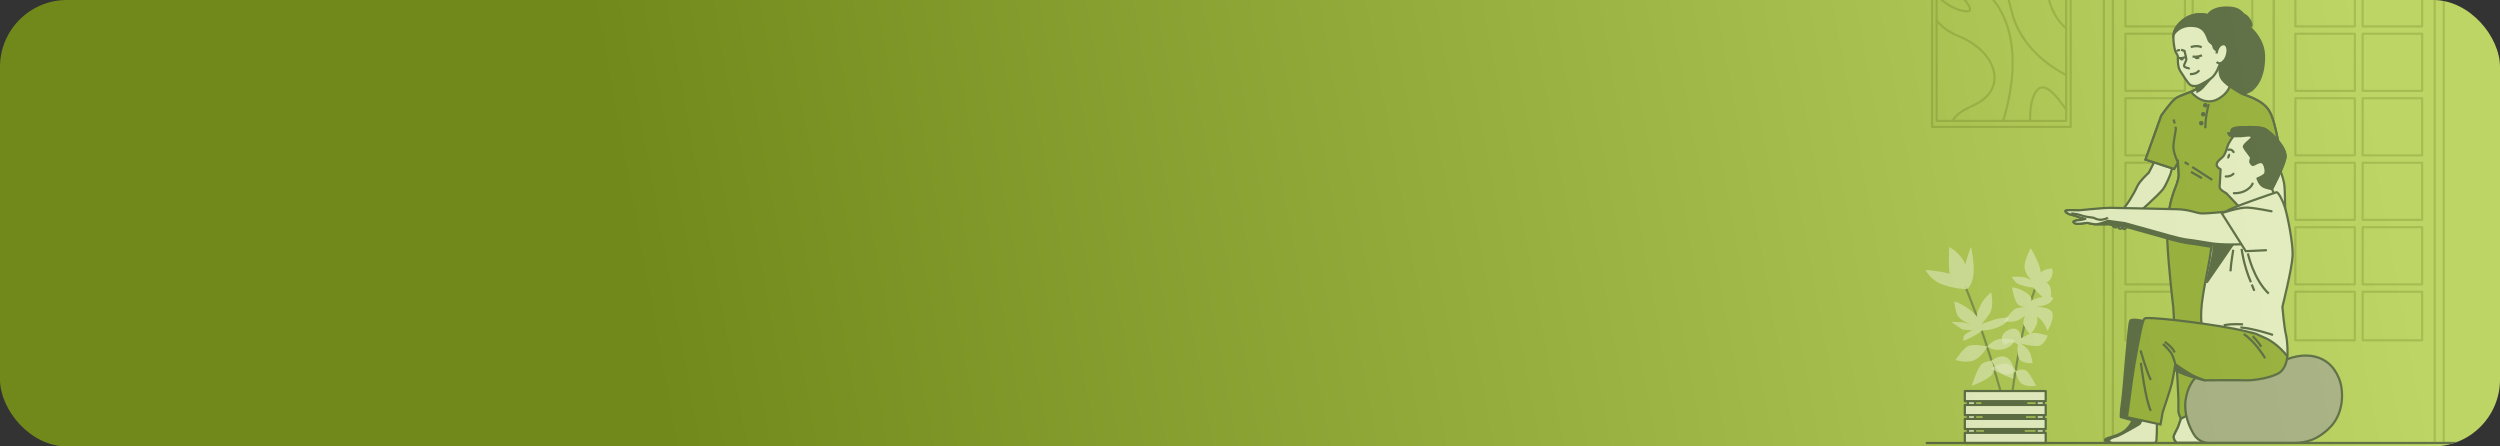 <?xml version="1.0" encoding="utf-8"?>
<svg xmlns="http://www.w3.org/2000/svg" fill="none" height="200" viewBox="0 0 1120 200" width="1120">
<rect x="0" y="0" width="1120" height="200" fill="#333333" stroke="none"/>
<g clip-path="url(#clip0_2061_3047)">
<rect fill="url(#paint0_linear_2061_3047)" height="200" rx="30" width="1120"/>
<g opacity="0.6">
<g opacity="0.3">
<path d="M1018.66 -25.724H1094.78V198.461H1018.66V-25.724Z" stroke="#415105" stroke-linecap="round" stroke-linejoin="round" stroke-miterlimit="10"/>
<path d="M1028.32 72.898H1054.97V98.498H1028.32V72.898Z" stroke="#415105" stroke-linecap="round" stroke-linejoin="round" stroke-miterlimit="10"/>
<path d="M1028.32 15.113H1054.97V40.714H1028.32V15.113Z" stroke="#415105" stroke-linecap="round" stroke-linejoin="round" stroke-miterlimit="10"/>
<path d="M1028.32 101.79H1054.97V127.391H1028.32V101.79Z" stroke="#415105" stroke-linecap="round" stroke-linejoin="round" stroke-miterlimit="10"/>
<path d="M1028.32 -14.052H1054.97V11.821H1028.32V-14.052Z" stroke="#415105" stroke-linecap="round" stroke-linejoin="round" stroke-miterlimit="10"/>
<path d="M1058.47 -14.052H1085.12V11.821H1058.47V-14.052Z" stroke="#415105" stroke-linecap="round" stroke-linejoin="round" stroke-miterlimit="10"/>
<path d="M1028.32 44.005H1054.97V69.606H1028.32V44.005Z" stroke="#415105" stroke-linecap="round" stroke-linejoin="round" stroke-miterlimit="10"/>
<path d="M1058.47 44.005H1085.12V69.606H1058.47V44.005Z" stroke="#415105" stroke-linecap="round" stroke-linejoin="round" stroke-miterlimit="10"/>
<path d="M1028.32 130.683H1054.97V152.471H1028.32V130.683Z" stroke="#415105" stroke-linecap="round" stroke-linejoin="round" stroke-miterlimit="10"/>
<path d="M1058.47 101.79H1085.12V127.391H1058.47V101.79Z" stroke="#415105" stroke-linecap="round" stroke-linejoin="round" stroke-miterlimit="10"/>
<path d="M1058.47 130.683H1085.12V152.471H1058.47V130.683Z" stroke="#415105" stroke-linecap="round" stroke-linejoin="round" stroke-miterlimit="10"/>
<path d="M1058.47 72.898H1085.12V98.498H1058.47V72.898Z" stroke="#415105" stroke-linecap="round" stroke-linejoin="round" stroke-miterlimit="10"/>
<path d="M1058.47 15.113H1085.12V40.714H1058.47V15.113Z" stroke="#415105" stroke-linecap="round" stroke-linejoin="round" stroke-miterlimit="10"/>
<path d="M1090.74 -25.335V198.288" stroke="#415105" stroke-linecap="round" stroke-linejoin="round" stroke-miterlimit="10"/>
<path d="M942.538 -25.724H1018.66V198.461H942.538V-25.724Z" stroke="#415105" stroke-linecap="round" stroke-linejoin="round" stroke-miterlimit="10"/>
<path d="M982.348 72.898H1009V98.498H982.348V72.898Z" stroke="#415105" stroke-linecap="round" stroke-linejoin="round" stroke-miterlimit="10"/>
<path d="M982.348 15.113H1009V40.714H982.348V15.113Z" stroke="#415105" stroke-linecap="round" stroke-linejoin="round" stroke-miterlimit="10"/>
<path d="M982.348 101.79H1009V127.391H982.348V101.79Z" stroke="#415105" stroke-linecap="round" stroke-linejoin="round" stroke-miterlimit="10"/>
<path d="M982.348 -14.052H1009V11.821H982.348V-14.052Z" stroke="#415105" stroke-linecap="round" stroke-linejoin="round" stroke-miterlimit="10"/>
<path d="M952.196 -14.052H978.848V11.821H952.196V-14.052Z" stroke="#415105" stroke-linecap="round" stroke-linejoin="round" stroke-miterlimit="10"/>
<path d="M982.348 44.005H1009V69.606H982.348V44.005Z" stroke="#415105" stroke-linecap="round" stroke-linejoin="round" stroke-miterlimit="10"/>
<path d="M952.196 44.005H978.848V69.606H952.196V44.005Z" stroke="#415105" stroke-linecap="round" stroke-linejoin="round" stroke-miterlimit="10"/>
<path d="M982.348 130.683H1009V152.471H982.348V130.683Z" stroke="#415105" stroke-linecap="round" stroke-linejoin="round" stroke-miterlimit="10"/>
<path d="M952.196 101.79H978.848V127.391H952.196V101.79Z" stroke="#415105" stroke-linecap="round" stroke-linejoin="round" stroke-miterlimit="10"/>
<path d="M952.196 130.683H978.848V152.471H952.196V130.683Z" stroke="#415105" stroke-linecap="round" stroke-linejoin="round" stroke-miterlimit="10"/>
<path d="M952.196 72.898H978.848V98.498H952.196V72.898Z" stroke="#415105" stroke-linecap="round" stroke-linejoin="round" stroke-miterlimit="10"/>
<path d="M952.196 15.113H978.848V40.714H952.196V15.113Z" stroke="#415105" stroke-linecap="round" stroke-linejoin="round" stroke-miterlimit="10"/>
<path d="M946.576 -25.335V198.288" stroke="#415105" stroke-linecap="round" stroke-linejoin="round" stroke-miterlimit="10"/>
</g>
<path d="M887.747 176.373H908.148L906.108 198.175H889.787L887.747 176.373Z" fill="#263238" stroke="#263238" stroke-miterlimit="10"/>
<g opacity="0.6">
<path d="M897.572 180.075C897.572 180.075 888.89 147.204 878.421 123.569" stroke="#263238" stroke-linecap="round" stroke-linejoin="round" stroke-miterlimit="10"/>
<path d="M880.856 128.96C880.856 128.96 882.011 120.028 879.251 116.098C876.492 112.168 873.29 110.703 873.29 110.703C873.29 110.703 872.608 120.777 873.762 124.043C874.916 127.31 880.856 128.96 880.856 128.96Z" fill="white"/>
<path d="M881.025 129.542C881.025 129.542 883.291 128.586 884.047 123.508C884.804 118.43 882.999 110.545 882.999 110.545C882.999 110.545 880.662 116.624 879.98 120.599C879.299 124.573 881.025 129.542 881.025 129.542Z" fill="white"/>
<path d="M881.025 129.542C881.025 129.542 877.693 123.91 873.515 122.656C869.336 121.403 862.627 120.948 862.627 120.948C862.627 120.948 864.919 125.678 870.567 127.586C876.215 129.493 881.025 129.542 881.025 129.542Z" fill="white"/>
<path d="M885.945 142.213C885.945 142.213 884.905 141.31 887.122 137.025C889.337 132.739 892.069 130.983 892.069 130.983C892.069 130.983 893.419 137.451 891.434 140.367C889.449 143.282 887.812 145.112 887.812 145.112C887.812 145.112 893.867 143.027 894.844 142.816C895.821 142.605 899.985 142.055 899.985 142.055C899.985 142.055 900.411 143.886 896.419 145.972C892.426 148.058 888.026 148.038 888.026 148.038C888.026 148.038 887.305 148.543 885.715 149.683C884.124 150.823 879.594 152.734 879.594 152.734C879.594 152.734 879.195 150.489 880.776 149.487C882.357 148.485 883.636 147.879 883.636 147.879C883.636 147.879 879.647 147.886 878.853 147.417C878.06 146.947 874.121 144.185 874.121 144.185C874.121 144.185 878.1 144.316 879.059 144.381C880.017 144.446 883.256 145.359 883.256 145.359C883.256 145.359 878 143.755 876.818 140.902C875.636 138.049 875.568 134.995 875.568 134.995C875.568 134.995 882.292 137.252 885.945 142.213Z" fill="white"/>
<path d="M890.287 155.261C890.287 155.261 884.465 153.896 881.917 154.971C879.368 156.046 876.129 161.234 876.129 161.234C876.129 161.234 880.69 162.929 884.371 161.376C888.053 159.823 890.287 155.261 890.287 155.261Z" fill="white"/>
<path d="M890.288 155.261C890.288 155.261 892.839 152.107 896.299 151.786C899.76 151.466 902.314 152.332 902.314 152.332C902.314 152.332 902.41 154.973 897.917 156.332C893.424 157.691 890.288 155.261 890.288 155.261Z" fill="white"/>
<path d="M892.058 161.619C892.058 161.619 889.155 161.838 887.537 163.392C885.918 164.946 883.323 172.811 883.323 172.811C883.323 172.811 888.528 171.084 891.727 168.528C894.926 165.972 892.058 161.619 892.058 161.619Z" fill="white"/>
<path d="M892.057 161.619C892.057 161.619 895.676 158.953 898.231 159.819C900.785 160.686 901.967 163.538 901.955 165.755C901.942 167.972 901.967 169.637 901.967 169.637C901.967 169.637 897.661 168.237 896.484 167.325C895.308 166.414 892.057 161.619 892.057 161.619Z" fill="white"/>
</g>
<g opacity="0.6">
<path d="M900.548 183.174C900.548 183.174 904.948 144.371 912.949 126.37" stroke="#263238" stroke-miterlimit="10"/>
<path d="M913.641 124.653C913.641 124.653 915.151 122.841 913.339 118.309C911.526 113.778 909.714 111.21 909.714 111.21C909.714 111.21 907.146 116.195 906.995 119.216C906.844 122.237 910.167 125.862 910.167 125.862C910.167 125.862 908.959 124.653 906.693 124.2C904.427 123.747 901.255 124.05 901.255 124.05C901.255 124.05 902.615 126.466 904.125 127.222C905.636 127.977 909.865 128.883 910.469 128.732C911.073 128.581 910.771 129.034 913.641 131.753C916.511 134.472 918.324 135.832 918.324 135.832C918.324 135.832 919.381 130.998 918.475 128.581C917.568 126.163 913.641 124.653 913.641 124.653Z" fill="white"/>
<path d="M911.979 124.804C911.979 124.804 913.338 122.841 914.547 121.783C915.755 120.726 918.021 120.424 918.927 120.273C919.834 120.122 919.984 123.293 918.323 125.408C916.662 127.523 910.468 128.731 910.468 128.731L911.979 124.804Z" fill="white"/>
<path d="M909.865 134.773C909.865 134.773 911.073 133.414 907.75 131.148C904.427 128.882 901.406 128.731 901.406 128.731C901.406 128.731 902.312 134.471 903.823 136.132C905.334 137.794 907.901 137.492 907.901 137.492C907.901 137.492 904.277 137.642 902.766 138.398C901.255 139.153 897.781 143.986 897.781 143.986C897.781 143.986 897.781 144.137 901.104 144.137C904.427 144.137 907.146 141.419 907.146 141.419C907.146 141.419 906.542 143.231 906.391 144.591C906.24 145.95 909.109 149.273 909.412 149.726C909.714 150.179 912.282 146.403 912.584 144.741C912.886 143.08 912.584 141.871 912.584 141.871C912.584 141.871 913.641 142.324 915.001 143.986C916.36 145.648 917.267 148.215 917.267 148.215C917.267 148.215 920.287 143.382 919.532 140.361C918.777 137.34 912.131 137.491 912.131 137.491C912.131 137.491 915.303 137.038 916.814 136.434C918.324 135.83 919.684 134.47 919.684 133.715C919.684 132.96 918.929 132.658 915.757 132.96C912.584 133.262 909.865 134.773 909.865 134.773Z" fill="white"/>
<path d="M905.484 151.539C905.484 151.539 909.864 148.82 912.13 149.122C914.395 149.424 916.359 150.18 917.115 150.18C917.87 150.18 915.604 154.862 912.885 155.013C910.166 155.164 905.333 153.956 905.333 153.956C905.333 153.956 908.051 155.617 909.109 157.43C910.166 159.243 910.62 162.717 910.62 162.717C910.62 162.717 906.693 162.868 905.031 161.357C903.37 159.847 903.974 154.258 903.974 154.258C903.974 154.258 903.068 153.503 901.709 153.352C900.349 153.201 897.814 154.579 897.814 154.579C897.814 154.579 894.609 150.18 899.896 147.763C905.182 145.346 905.484 151.539 905.484 151.539Z" fill="white"/>
<path d="M903.068 166.342C903.068 166.342 906.09 164.68 907.902 166.191C909.714 167.701 912.131 172.837 912.131 172.837C912.131 172.837 908.506 173.441 906.089 172.082C903.673 170.722 903.068 166.342 903.068 166.342Z" fill="white"/>
<path d="M903.068 166.342C903.068 166.342 902.464 163.774 899.443 163.019C896.422 162.264 892.042 164.982 892.042 164.982C892.042 164.982 893.402 166.342 896.876 167.399C900.349 168.456 903.068 166.342 903.068 166.342Z" fill="white"/>
</g>
<path d="M912.434 175.697H915.637V197.812H912.434V175.697Z" fill="white" stroke="#263238" stroke-linecap="round" stroke-linejoin="round" stroke-miterlimit="10"/>
<path d="M881.625 175.697H884.828V197.812H881.625V175.697Z" fill="white" stroke="#263238" stroke-linecap="round" stroke-linejoin="round" stroke-miterlimit="10"/>
<path d="M880.244 175.186H916.475V179.745H880.244V175.186Z" fill="white" stroke="#263238" stroke-linecap="round" stroke-linejoin="round" stroke-miterlimit="10"/>
<path d="M880.244 181.425H916.475V185.984H880.244V181.425Z" fill="white" stroke="#263238" stroke-linecap="round" stroke-linejoin="round" stroke-miterlimit="10"/>
<path d="M880.244 187.663H916.475V192.222H880.244V187.663Z" fill="white" stroke="#263238" stroke-linecap="round" stroke-linejoin="round" stroke-miterlimit="10"/>
<path d="M880.244 193.902H916.475V198.46H880.244V193.902Z" fill="white" stroke="#263238" stroke-linecap="round" stroke-linejoin="round" stroke-miterlimit="10"/>
<g opacity="0.3">
<path d="M865.583 -25.792H927.672V56.862H865.583V-25.792Z" stroke="#415105" stroke-linecap="round" stroke-linejoin="round" stroke-miterlimit="10"/>
<path d="M867.608 -23.096H925.646V54.166H867.608V-23.096Z" stroke="#415105" stroke-linecap="round" stroke-linejoin="round" stroke-miterlimit="10"/>
<path d="M925.648 33.642C919.145 30.273 905.078 21.29 901.234 5.104C898.198 -7.685 893.796 -17.022 887.08 -23.095" stroke="#415105" stroke-linecap="round" stroke-linejoin="round" stroke-miterlimit="10"/>
<path d="M897.41 54.169C901.418 41.156 906.452 15.917 892.402 -0.842C883.534 -11.419 874.666 -17.513 867.605 -21.019" stroke="#415105" stroke-linecap="round" stroke-linejoin="round" stroke-miterlimit="10"/>
<path d="M921.793 -23.094C919.095 -19.73 916.174 -13.904 917.097 -4.987C918.086 4.564 922.416 9.965 925.648 12.733" stroke="#415105" stroke-linecap="round" stroke-linejoin="round" stroke-miterlimit="10"/>
<path d="M874.629 54.169C879.167 47.255 886.287 48.298 891.142 41.871C897.269 33.762 891.322 21.689 877.266 16.097C872.87 14.35 869.78 11.827 867.606 9.184" stroke="#415105" stroke-linecap="round" stroke-linejoin="round" stroke-miterlimit="10"/>
<path d="M925.648 49.221C921.389 42.723 916.049 36.586 912.772 40.249C910.042 43.302 909.386 48.905 909.501 54.169" stroke="#415105" stroke-linecap="round" stroke-linejoin="round" stroke-miterlimit="10"/>
<path d="M867.606 -12.157C875.235 -5.577 888.493 6.65 879.609 4.924C874.875 4.001 870.807 1.091 867.606 -2.114" stroke="#415105" stroke-linecap="round" stroke-linejoin="round" stroke-miterlimit="10"/>
</g>
<path d="M988.339 8.209C988.339 8.209 989.455 3.66 996.664 3.403C1003.87 3.145 1003.95 5.968 1005.86 6.864C1006.83 7.321 1008.87 10.008 1008.66 11.456L1004.47 9.497C1004.47 9.497 1014.01 15.268 1014.27 24.795C1014.52 34.322 1010.65 42.197 1002.93 42.197C995.205 42.197 991.772 39.879 991.857 34.301C991.943 28.721 993.059 19.109 991.343 13.616C989.626 8.123 988.339 8.209 988.339 8.209Z" fill="#263238" stroke="#263238" stroke-miterlimit="10"/>
<path d="M965.473 71.835L962.648 77.376C962.648 77.376 958.411 81.179 957.324 83.786C956.238 86.394 952.029 93.494 950.479 94C949.966 94.167 947.763 94.543 947.002 94.76C946.242 94.978 945.481 95.739 944.938 95.847C944.395 95.955 943.417 96.173 942.765 95.847C942.113 95.521 941.461 96.064 941.679 96.716C941.896 97.368 944.178 97.802 944.178 97.802L947.437 97.15C947.437 97.15 944.721 98.997 945.155 99.976C945.59 100.954 951.783 101.931 952.326 101.931C952.869 101.931 953.597 101.174 955.336 99.87C957.074 98.566 957.522 95.831 957.522 95.831C957.522 95.831 967.32 87.046 968.949 84.873C970.579 82.7 972.535 77.702 972.535 77.376C972.535 77.05 973.404 74.66 973.404 74.66L965.473 71.835Z" fill="white" stroke="#263238" stroke-miterlimit="10"/>
<path d="M947.573 98.652C947.573 98.652 947.24 100.486 946.823 100.82C946.406 101.154 945.238 100.548 945.155 99.975C945.072 99.402 945.989 98.151 946.572 97.818C947.156 97.484 947.823 97.734 947.573 98.652Z" stroke="#263238" stroke-miterlimit="10"/>
<path d="M947.572 98.652C947.572 98.652 948.539 98.396 948.919 98.824C949.299 99.252 948.539 101.628 948.254 101.818C947.969 102.008 946.828 101.723 946.733 101.485C946.638 101.248 946.796 99.81 947.572 98.652Z" fill="white" stroke="#263238" stroke-miterlimit="10"/>
<path d="M949.253 99.774C949.253 99.774 950.155 98.491 950.488 99.442C950.821 100.392 950.631 101.96 950.441 102.245C950.25 102.53 949.348 102.625 949.205 102.103C949.063 101.58 949.205 100.44 949.253 99.774Z" fill="white" stroke="#263238" stroke-miterlimit="10"/>
<path d="M950.774 100.202C950.774 100.202 951.439 99.062 951.962 99.87C952.485 100.678 952.342 102.103 952.105 102.436C951.867 102.768 951.201 102.673 951.011 102.198C950.821 101.723 950.774 100.202 950.774 100.202Z" fill="white" stroke="#263238" stroke-miterlimit="10"/>
<path d="M1020.9 69.798L1021.52 76.475C1021.52 76.475 1022.77 79.187 1023.3 82.212C1023.82 85.238 1023.82 100.782 1023.82 103.911C1023.82 107.041 1024.03 111.526 1023.71 113.3C1023.4 115.073 1022.25 117.16 1021.94 117.682C1021.63 118.203 1019.85 118.621 1019.23 118.516C1018.6 118.412 1017.04 117.056 1017.04 117.056C1017.04 117.056 1017.14 116.325 1017.87 116.325C1018.6 116.325 1019.12 116.012 1019.33 115.699C1019.54 115.386 1018.81 112.674 1018.81 112.674C1018.81 112.674 1018.29 115.073 1017.87 114.76C1017.45 114.447 1016.93 114.865 1016.93 113.613C1016.93 112.36 1017.14 111.005 1017.14 111.005C1017.14 111.005 1016.83 109.649 1017.14 107.771C1017.45 105.893 1018.91 104.329 1018.91 103.181C1018.91 102.033 1014.85 90.454 1013.59 85.864C1012.34 81.274 1012.13 77.205 1012.13 77.205L1011.3 71.885L1020.9 69.798Z" fill="white" stroke="#263238" stroke-miterlimit="10"/>
<path d="M994.76 26.144C994.76 26.144 993.645 31.715 995.007 34.687C996.369 37.658 1002.81 41.062 1004.04 41.867C1005.28 42.671 1013.33 44.342 1016.55 49.604C1019.77 54.866 1021.66 69.996 1021.66 70.873L1009.76 73.782C1009.76 73.782 1009.95 79.901 1009.95 82.004C1009.95 84.108 1013.4 90.992 1014.92 103.421C1016.45 115.851 1009.95 145.49 1009.95 145.49C1009.95 145.49 1010.53 154.095 1010.91 159.64C1011.29 165.186 1009.95 187.75 1009.95 187.75C1009.95 187.75 1010.91 191.575 1012.06 192.53C1013.2 193.487 1017.03 195.781 1017.22 196.737C1017.41 197.693 1016.65 197.884 1015.69 198.267C1014.73 198.65 1001.35 198.267 1001.35 198.267C1001.35 198.267 999.818 197.311 1000.01 193.869C1000.2 190.427 1000.2 188.706 1000.2 188.706C1000.2 188.706 999.436 185.646 999.054 184.116C998.671 182.586 998.863 179.909 998.671 177.615C998.48 175.32 995.994 144.916 995.994 142.239C995.994 139.562 992.361 108.774 992.361 108.774L990.066 141.665C990.066 141.665 988.728 185.337 988.154 186.676C987.581 188.014 986.816 188.97 986.816 188.97L987.198 190.883L986.816 194.133C986.816 194.133 987.772 198.34 986.816 198.34C985.859 198.34 975.151 198.34 975.151 198.34C975.151 198.34 973.239 196.619 974.004 194.898C974.769 193.177 975.725 191.456 975.725 191.456L977.064 187.631C977.064 187.631 975.917 185.337 975.917 184.19C975.917 183.042 975.917 181.321 975.917 178.644C975.917 175.967 973.622 137.649 973.622 137.649C973.622 137.649 971.518 120.248 970.945 107.818C970.371 95.389 973.431 86.784 974.578 84.107C975.725 81.43 976.108 78.752 976.108 78.752L975.725 72.824L974.004 75.693L961.192 71.486L968.267 51.79C968.267 51.79 972.283 46.053 974.386 44.332C976.49 42.611 981.828 41.387 983.565 40.2C984.913 39.277 985.758 32.981 985.758 32.981L994.76 26.144Z" fill="#869E2B" stroke="#263238" stroke-miterlimit="10"/>
<path d="M974.001 75.693L961.19 71.486L968.265 51.79C968.265 51.79 972.28 46.054 974.384 44.333C976.487 42.611 981.826 41.388 983.562 40.2C984.911 39.278 985.755 32.982 985.755 32.982L994.758 26.144C994.758 26.144 993.643 31.715 995.005 34.686C996.367 37.657 1002.8 41.062 1004.04 41.866C1005.28 42.671 1013.33 44.342 1016.55 49.604C1019.76 54.865 1021.65 69.996 1021.65 70.872L1009.76 73.781C1009.76 73.781 1009.95 79.9 1009.95 82.004C1009.95 83.714 1012.23 88.584 1013.9 97.025C1008.94 98.583 1000.43 100.703 991.573 100.386C982.628 100.067 975.276 98.919 971.211 98.151C971.961 90.958 973.756 86.02 974.575 84.108C975.722 81.431 976.105 78.753 976.105 78.753L975.723 72.825L974.001 75.693Z" fill="#869E2B" stroke="#263238" stroke-miterlimit="10"/>
<path d="M982.118 74.809L991.076 80.595" stroke="#263238" stroke-miterlimit="10"/>
<path d="M978.721 72.616L980.562 73.805" stroke="#263238" stroke-miterlimit="10"/>
<path d="M981.553 76.992L986.443 79.823" stroke="#263238" stroke-miterlimit="10"/>
<path d="M989.531 46.62C989.531 46.62 987.987 51.768 987.987 57.43" stroke="#263238" stroke-miterlimit="10"/>
<path d="M987.428 47.147C987.428 47.437 987.664 47.673 987.954 47.673C988.245 47.673 988.48 47.437 988.48 47.147C988.48 46.856 988.245 46.62 987.954 46.62C987.664 46.62 987.428 46.856 987.428 47.147Z" stroke="#263238" stroke-miterlimit="10"/>
<path d="M986.535 51.165C986.535 51.456 986.771 51.691 987.062 51.691C987.352 51.691 987.588 51.456 987.588 51.165C987.588 50.875 987.352 50.639 987.062 50.639C986.771 50.639 986.535 50.875 986.535 51.165Z" stroke="#263238" stroke-miterlimit="10"/>
<path d="M986.169 55.71C985.878 55.71 985.643 55.474 985.643 55.184C985.643 54.893 985.878 54.658 986.169 54.658C986.46 54.658 986.695 54.893 986.695 55.184C986.695 55.474 986.46 55.71 986.169 55.71Z" stroke="#263238" stroke-miterlimit="10"/>
<path d="M993.57 44.406C989.164 46.771 984.436 44.654 981.559 41.157C982.393 40.83 983.104 40.514 983.563 40.2C984.911 39.278 985.755 32.982 985.755 32.982L994.758 26.144C994.758 26.144 993.644 31.715 995.006 34.686C995.619 36.024 997.261 37.449 998.994 38.685C998.311 40.327 996.817 42.663 993.57 44.406Z" fill="white" stroke="#263238" stroke-miterlimit="10"/>
<path d="M990.012 35.551C990.012 35.551 987.78 38.061 986.851 39.176C985.921 40.292 984.434 41.035 984.434 41.035L984.062 37.503L990.012 35.551Z" fill="#263238" stroke="#263238" stroke-miterlimit="10"/>
<path d="M974.266 55.31C974.023 54.375 973.787 53.54 973.787 53.54" stroke="#263238" stroke-miterlimit="10"/>
<path d="M975.723 72.825C975.723 72.825 973.786 68.799 973.695 66.241C973.603 63.682 974.791 58.383 974.791 57.743C974.791 57.58 974.725 57.224 974.627 56.785" stroke="#263238" stroke-miterlimit="10"/>
<path d="M1006.5 57.195L1009.51 71.996L1008.51 60.393" stroke="#263238" stroke-miterlimit="10"/>
<path d="M975.722 191.457L977.061 187.632C977.061 187.632 981.027 185.01 983.003 185.857C984.979 186.704 985.403 188.397 985.403 188.397L986.813 188.97L987.195 190.883L986.813 194.133C986.813 194.133 987.77 198.34 986.813 198.34C985.857 198.34 975.149 198.34 975.149 198.34C975.149 198.34 973.237 196.619 974.001 194.898C974.766 193.178 975.722 191.457 975.722 191.457Z" fill="white" stroke="#263238" stroke-miterlimit="10"/>
<path d="M1000.01 193.87C1000.15 191.274 1000.19 189.659 1000.2 189.02L1002.77 189.204C1002.77 189.204 1003.9 186.381 1006.15 185.816C1008.41 185.251 1009.95 187.75 1009.95 187.75C1009.95 187.75 1010.91 191.575 1012.06 192.531C1013.2 193.487 1017.03 195.781 1017.22 196.737C1017.41 197.694 1016.64 197.884 1015.69 198.267C1014.73 198.65 1001.35 198.267 1001.35 198.267C1001.35 198.267 999.817 197.311 1000.01 193.87Z" fill="white" stroke="#263238" stroke-miterlimit="10"/>
<path d="M996.728 20.814C996.728 20.814 997.349 14.669 994.866 10.634C992.383 6.6 986.176 5.607 982.017 6.91C977.858 8.214 974.444 12 973.885 14.793C973.327 17.587 974.134 21.745 974.506 22.863C974.879 23.98 975.686 24.477 975.686 25.532C975.686 26.587 975.499 29.877 976.741 31.801C977.982 33.725 980.217 37.387 981.272 38.07C982.327 38.753 984.003 38.567 984.748 38.318C985.493 38.07 985.927 37.822 985.927 37.822C985.927 37.822 990.148 35.711 991.514 34.222C992.879 32.732 993.625 30.87 994.307 29.194C994.99 27.518 995.549 25.531 995.549 25.531L996.728 20.814Z" fill="white" stroke="#263238" stroke-miterlimit="10"/>
<path d="M973.885 14.793C974.444 12 977.858 8.214 982.017 6.91C986.176 5.607 992.383 6.6 994.866 10.634C997.349 14.669 996.728 20.814 996.728 20.814L995.881 24.202L993.749 22.987C993.749 22.987 991.762 22.118 991.638 20.939C991.514 19.759 990.831 19.573 989.838 18.642C988.845 17.711 988.72 12.435 983.32 11.69C978.999 11.094 975.952 12.489 973.793 15.359C973.819 15.165 973.849 14.976 973.885 14.793Z" fill="#263238" stroke="#263238" stroke-miterlimit="10"/>
<path d="M993.066 27.767C993.066 27.767 994.059 28.76 995.114 28.202C996.169 27.643 997.597 26.153 997.907 23.236C998.218 20.318 996.666 19.139 994.99 20.132C993.314 21.125 993.004 23.981 993.004 23.981" fill="white"/>
<path d="M993.066 27.767C993.066 27.767 994.059 28.76 995.114 28.202C996.169 27.643 997.597 26.153 997.907 23.236C998.218 20.318 996.666 19.139 994.99 20.132C993.314 21.125 993.004 23.981 993.004 23.981" stroke="#263238" stroke-miterlimit="10"/>
<path d="M977.113 22.273L978.665 22.831C978.665 22.831 979.472 25.935 979.472 26.618C979.472 27.301 978.292 28.977 978.479 29.598C978.665 30.219 980.589 30.777 981.023 30.529" stroke="#263238" stroke-miterlimit="10"/>
<path d="M985.244 31.46C985.244 31.46 984.313 33.322 981.085 33.198" stroke="#263238" stroke-miterlimit="10"/>
<path d="M986.486 24.756C986.486 24.756 984.376 25.749 982.265 25.314" stroke="#263238" stroke-miterlimit="10"/>
<path d="M981.458 21.094C981.458 21.094 984.189 20.101 986.361 21.156" stroke="#263238" stroke-miterlimit="10"/>
<path d="M983.568 25.563L983.879 25.998C983.879 25.998 984.189 26.184 985.244 25.749" stroke="#263238" stroke-miterlimit="10"/>
<path d="M978.967 25.578C978.967 25.578 977.498 26.363 976.088 25.921" stroke="#263238" stroke-miterlimit="10"/>
<path d="M976.96 26.177L977.151 26.56C977.151 26.56 977.354 26.73 978.086 26.391" stroke="#263238" stroke-miterlimit="10"/>
<path d="M976.617 22.46C976.617 22.46 975.5 22.274 975.252 23.081" stroke="#263238" stroke-miterlimit="10"/>
<path d="M1024.4 161.036C1024.4 161.036 1029.67 158.716 1035.1 159.41C1041.47 160.223 1045.53 163.88 1047.83 169.434C1050.14 174.987 1050.05 184.887 1044.18 191.107C1041.49 193.952 1038.34 196.074 1035.48 197.124C1033.1 197.997 1030.58 198.422 1028.04 198.422H989.633C986.83 198.422 984.233 196.947 982.806 194.534C980.698 190.966 978.271 185.316 979.159 179.187C980.648 168.892 987.557 166.047 988.234 165.776C988.911 165.506 1024.4 161.036 1024.4 161.036Z" fill="#9E9E9E" stroke="#263238" stroke-miterlimit="10"/>
<path d="M1000.67 60.99C1000.67 60.99 998.464 63.524 997.804 65.948C997.143 68.372 996.481 69.364 996.041 70.025C995.6 70.686 993.066 72.228 993.066 73.66C993.066 75.093 994.829 75.864 994.829 75.864C994.829 75.864 994.608 80.602 994.498 82.035C994.388 83.467 994.167 84.128 994.939 84.899C995.711 85.67 997.363 86.552 997.363 86.552C997.363 86.552 1002.65 92.171 1003.31 92.832C1003.97 93.493 1018.96 87.654 1018.96 87.654C1018.96 87.654 1018.52 86.221 1018.19 85.45C1017.86 84.679 1017.86 84.679 1017.86 84.679C1017.86 84.679 1022.7 75.644 1023.81 71.016C1024.91 66.389 1017.53 59.558 1015.1 58.015C1012.68 56.472 1004.86 56.913 1002.76 57.133C1000.67 57.354 999.677 57.684 999.677 58.896C999.677 60.108 999.677 60.108 999.677 60.108L998.354 59.667C998.354 59.667 998.905 61.431 1000.67 60.99Z" fill="white" stroke="#263238" stroke-linecap="round" stroke-linejoin="round" stroke-miterlimit="10"/>
<path d="M1004.08 60.99C1002.32 61.1 1000.67 60.99 1000.67 60.99C998.905 61.431 998.354 59.667 998.354 59.667L999.677 60.108C999.677 60.108 999.677 60.108 999.677 58.896C999.677 57.684 1000.67 57.354 1002.76 57.133C1004.86 56.913 1012.68 56.472 1015.1 58.015C1017.53 59.558 1024.91 66.389 1023.81 71.016C1022.7 75.644 1017.86 84.679 1017.86 84.679C1017.86 84.679 1017.09 84.679 1014.66 83.908C1012.24 83.136 1011.36 79.941 1011.36 79.941C1011.36 79.941 1014.11 78.949 1014.77 77.847C1015.43 76.746 1014.66 73.11 1013.34 72.669C1012.02 72.228 1010.03 73.771 1009.48 73.881C1008.93 73.991 1008.71 73.55 1008.27 72.889C1007.83 72.228 1008.49 71.237 1008.49 70.686C1008.49 70.135 1005.85 67.16 1005.3 65.948C1004.75 64.736 1009.04 62.422 1008.82 61.32C1008.6 60.219 1005.85 60.88 1004.08 60.99Z" fill="#263238" stroke="#263238" stroke-linecap="round" stroke-linejoin="round" stroke-miterlimit="10"/>
<path d="M1000.78 86.552C1000.78 86.552 1003.75 86.773 1006.29 85.23C1008.82 83.687 1009.15 82.255 1009.15 82.255" stroke="#263238" stroke-linecap="round" stroke-linejoin="round" stroke-miterlimit="10"/>
<path d="M1000.56 77.848C1000.56 77.848 999.567 79.17 997.143 79.06" stroke="#263238" stroke-linecap="round" stroke-linejoin="round" stroke-miterlimit="10"/>
<path d="M997.943 69.79C997.727 70.421 997.783 71.013 998.069 71.11C998.354 71.207 998.761 70.774 998.976 70.142C999.192 69.51 999.135 68.919 998.851 68.822C998.565 68.725 998.158 69.158 997.943 69.79Z" fill="#263238"/>
<path d="M1000.64 68.133C1000.64 68.133 999.863 66.573 998.303 67.119" stroke="#263238" stroke-linecap="round" stroke-linejoin="round" stroke-miterlimit="10"/>
<path d="M955.858 187.287C955.858 187.287 954.694 191.027 951.596 193.23C948.499 195.434 944.083 196.034 943.298 196.707C942.512 197.379 943.858 198.164 943.858 198.164H961.913L962.025 187.623L955.858 187.287Z" fill="#263238" stroke="#263238" stroke-miterlimit="10"/>
<path d="M961.128 144C961.128 144 955.297 142.542 954.4 143.663C953.503 144.785 951.484 174.727 950.699 179.997C949.913 185.268 950.138 186.838 950.138 186.838L961.24 189.978C961.24 189.978 963.819 176.745 966.623 171.586C969.426 166.428 974.922 153.531 971.221 148.821C967.52 144.112 961.128 144 961.128 144Z" fill="#263238" stroke="#263238" stroke-miterlimit="10"/>
<path d="M997.338 96.478C997.338 96.478 988.406 97.413 986.329 97.205C984.251 96.997 980.928 95.439 975.423 95.336C969.918 95.232 947.587 94.713 945.302 94.713C943.017 94.713 931.017 94.242 931.017 94.242C931.017 94.242 924.889 93.827 925.304 94.658C925.72 95.489 926.966 96.008 928.42 96.32C929.874 96.631 931.536 97.358 931.536 97.358L934.236 98.085C934.236 98.085 932.159 98.604 931.536 98.604C930.913 98.604 928.42 99.02 928.94 99.539C929.459 100.059 929.667 100.266 931.017 100.266C932.367 100.266 934.237 99.851 934.964 99.851C935.691 99.851 936.626 100.266 938.495 100.474C940.365 100.681 944.678 100.529 944.678 100.529L952.261 101.567C952.261 101.567 966.49 105.514 972.722 107.28C978.954 109.046 981.758 109.149 981.758 109.149C981.758 109.149 984.147 109.461 990.275 110.5C996.403 111.538 1004.82 111.019 1004.82 111.019L997.338 96.478Z" fill="#263238" stroke="#263238" stroke-linecap="round" stroke-linejoin="round" stroke-miterlimit="10"/>
<path d="M1019.82 86.14C1019.82 86.14 999.879 92.787 996.97 94.865C994.062 96.942 990.842 108.159 990.427 112.626C990.011 117.092 986.48 131.841 986.168 139.111C985.857 146.382 986.791 145.343 986.791 145.343C986.791 145.343 1008.6 149.498 1012.97 150.952C1017.33 152.406 1024.49 159.884 1024.7 159.572C1024.91 159.261 1024.91 153.237 1024.08 149.809C1023.25 146.381 1022.52 137.449 1022.52 137.449C1022.52 137.449 1026.88 120.103 1027.09 114.495C1027.3 108.886 1024.81 96.63 1023.66 92.995C1022.52 89.36 1020.55 85.829 1019.82 86.14Z" fill="white" stroke="#263238" stroke-linecap="round" stroke-linejoin="round" stroke-miterlimit="10"/>
<path d="M1000.66 109.017L988.757 126.317C988.757 126.317 991.579 113.434 991.579 112.943C991.579 112.453 991.702 107.667 991.702 107.667L1000.66 109.017Z" fill="#263238" stroke="#263238" stroke-linecap="round" stroke-linejoin="round" stroke-miterlimit="10"/>
<path d="M996.97 94.865C996.97 94.865 988.037 95.799 985.96 95.591C983.882 95.384 980.559 93.826 975.054 93.722C969.549 93.618 947.218 93.099 944.933 93.099C942.648 93.099 931.015 94.242 931.015 94.242C931.015 94.242 924.887 93.826 925.302 94.657C925.718 95.488 926.964 96.007 928.418 96.319C929.872 96.63 931.534 97.357 931.534 97.357L934.234 98.084C934.234 98.084 932.157 98.604 931.534 98.604C930.911 98.604 928.418 99.019 928.938 99.539C929.457 100.058 929.665 100.266 931.015 100.266C932.365 100.266 934.235 99.85 934.962 99.85C935.689 99.85 936.624 100.266 938.493 100.473C940.362 100.681 944.309 98.915 944.309 98.915L951.891 99.954C951.891 99.954 966.121 103.901 972.353 105.666C978.585 107.432 981.389 107.536 981.389 107.536C981.389 107.536 983.778 107.847 989.906 108.886C996.034 109.925 1004.45 109.406 1004.45 109.406L996.97 94.865Z" fill="white" stroke="#263238" stroke-linecap="round" stroke-linejoin="round" stroke-miterlimit="10"/>
<path d="M927.9 95.591C927.9 95.591 930.496 95.903 931.12 96.111C931.743 96.318 933.716 96.942 935.067 97.149C936.417 97.357 937.975 97.565 937.975 97.565C937.975 97.565 939.844 98.707 941.818 98.396C943.791 98.084 944.311 97.461 944.311 97.461" stroke="#263238" stroke-miterlimit="10"/>
<path d="M1017.64 94.657C1017.64 94.657 1010.36 93.158 1006.84 92.995C1003.31 92.833 995.31 95.488 995.31 95.488L1006.11 112.522C1006.11 112.522 1014.73 112.106 1015.15 112.106" fill="white"/>
<path d="M1017.64 94.657C1017.64 94.657 1010.36 93.158 1006.84 92.995C1003.31 92.833 995.31 95.488 995.31 95.488L1006.11 112.522C1006.11 112.522 1014.73 112.106 1015.15 112.106" stroke="#263238" stroke-linecap="round" stroke-linejoin="round" stroke-miterlimit="10"/>
<path d="M1007.05 113.561C1007.05 113.561 1009.54 125.09 1016.39 131.529" stroke="#263238" stroke-miterlimit="10"/>
<path d="M1004.24 111.483C1004.24 111.483 1005.07 118.65 1008.4 126.44" stroke="#263238" stroke-miterlimit="10"/>
<path d="M1018.3 150.064C1018.3 150.064 1010.04 147.219 1003.68 146.677" stroke="#263238" stroke-miterlimit="10"/>
<path d="M1004.89 145.323C1004.89 145.323 999.747 144.917 996.225 145.729" stroke="#263238" stroke-miterlimit="10"/>
<path d="M1008.81 127.478C1008.81 127.478 1009.43 129.14 1009.95 130.283" stroke="#263238" stroke-miterlimit="10"/>
<path d="M1000.5 111.899C1000.5 111.899 999.464 117.819 999.256 121.558" stroke="#263238" stroke-miterlimit="10"/>
<path d="M966.32 188.94C966.32 188.94 966.32 197.775 965.867 198.153C965.414 198.53 963.451 198.455 963.224 198.455C962.998 198.455 946.233 198.455 946.233 198.455C946.233 198.455 944.874 198.228 944.799 197.322C944.723 196.416 948.197 195.434 948.499 195.434C948.801 195.434 958.391 190.224 958.693 189.77C958.996 189.317 959.751 187.278 959.751 187.278L966.32 188.94Z" fill="white" stroke="#263238" stroke-miterlimit="10"/>
<path d="M987.691 170.382C987.691 170.382 976.716 167.998 971.894 164.298L974.137 159.812L987.691 170.382Z" fill="#263238" stroke="#263238" stroke-linecap="round" stroke-linejoin="round" stroke-miterlimit="10"/>
<path d="M1024.7 159.572C1024.7 159.572 1024.54 164.151 1021.69 166.589C1018.85 169.027 1010.04 170.517 1006.25 170.382C1002.46 170.247 987.692 170.382 987.692 170.382C987.692 170.382 984.17 169.163 981.868 167.944C979.565 166.724 974.553 163.203 974.553 163.203C974.553 163.203 973.469 169.705 972.927 172.008C972.385 174.31 968.863 184.74 968.863 184.74L967.915 190.159L952.88 186.908C952.88 186.908 954.234 176.884 955.182 169.84C956.13 162.796 958.975 147.625 959.788 145.052C960.601 142.478 960.465 142.478 962.768 142.478C965.071 142.478 973.198 143.156 981.326 144.24C989.453 145.323 999.071 146.678 1006.25 148.439C1013.43 150.2 1008.69 148.845 1014.51 151.283C1020.34 153.721 1024.7 159.572 1024.7 159.572Z" fill="#869E2B" stroke="#263238" stroke-miterlimit="10"/>
<path d="M974.553 163.203C974.553 163.203 973.74 159.681 972.521 157.92C971.302 156.16 968.999 154.127 968.999 154.127" stroke="#263238" stroke-miterlimit="10"/>
<path d="M969.811 153.179C969.811 153.179 973.333 155.481 974.281 157.92" stroke="#263238" stroke-miterlimit="10"/>
<path d="M958.974 156.972C958.974 156.972 961.684 166.589 963.58 170.246" stroke="#263238" stroke-miterlimit="10"/>
<path d="M959.11 162.525C959.11 162.525 961.142 179.322 963.58 184.063" stroke="#263238" stroke-miterlimit="10"/>
<path d="M1014.78 160.494C1014.78 160.494 1010.45 153.044 1005.17 149.657" stroke="#263238" stroke-miterlimit="10"/>
<path d="M1009.23 150.605C1009.23 150.605 1011.8 153.179 1013.02 155.346" stroke="#263238" stroke-miterlimit="10"/>
<path d="M1105.07 198.461H862.769" stroke="#263238" stroke-miterlimit="10"/>
</g>
</g>
<defs>
<linearGradient gradientUnits="userSpaceOnUse" id="paint0_linear_2061_3047" x1="294.5" x2="1063" y1="179" y2="39">
<stop stop-color="#71891A"/>
<stop offset="1" stop-color="#BDD564"/>
</linearGradient>
<clipPath id="clip0_2061_3047">
<rect fill="white" height="200" rx="30" width="1120"/>
</clipPath>
</defs>
</svg>